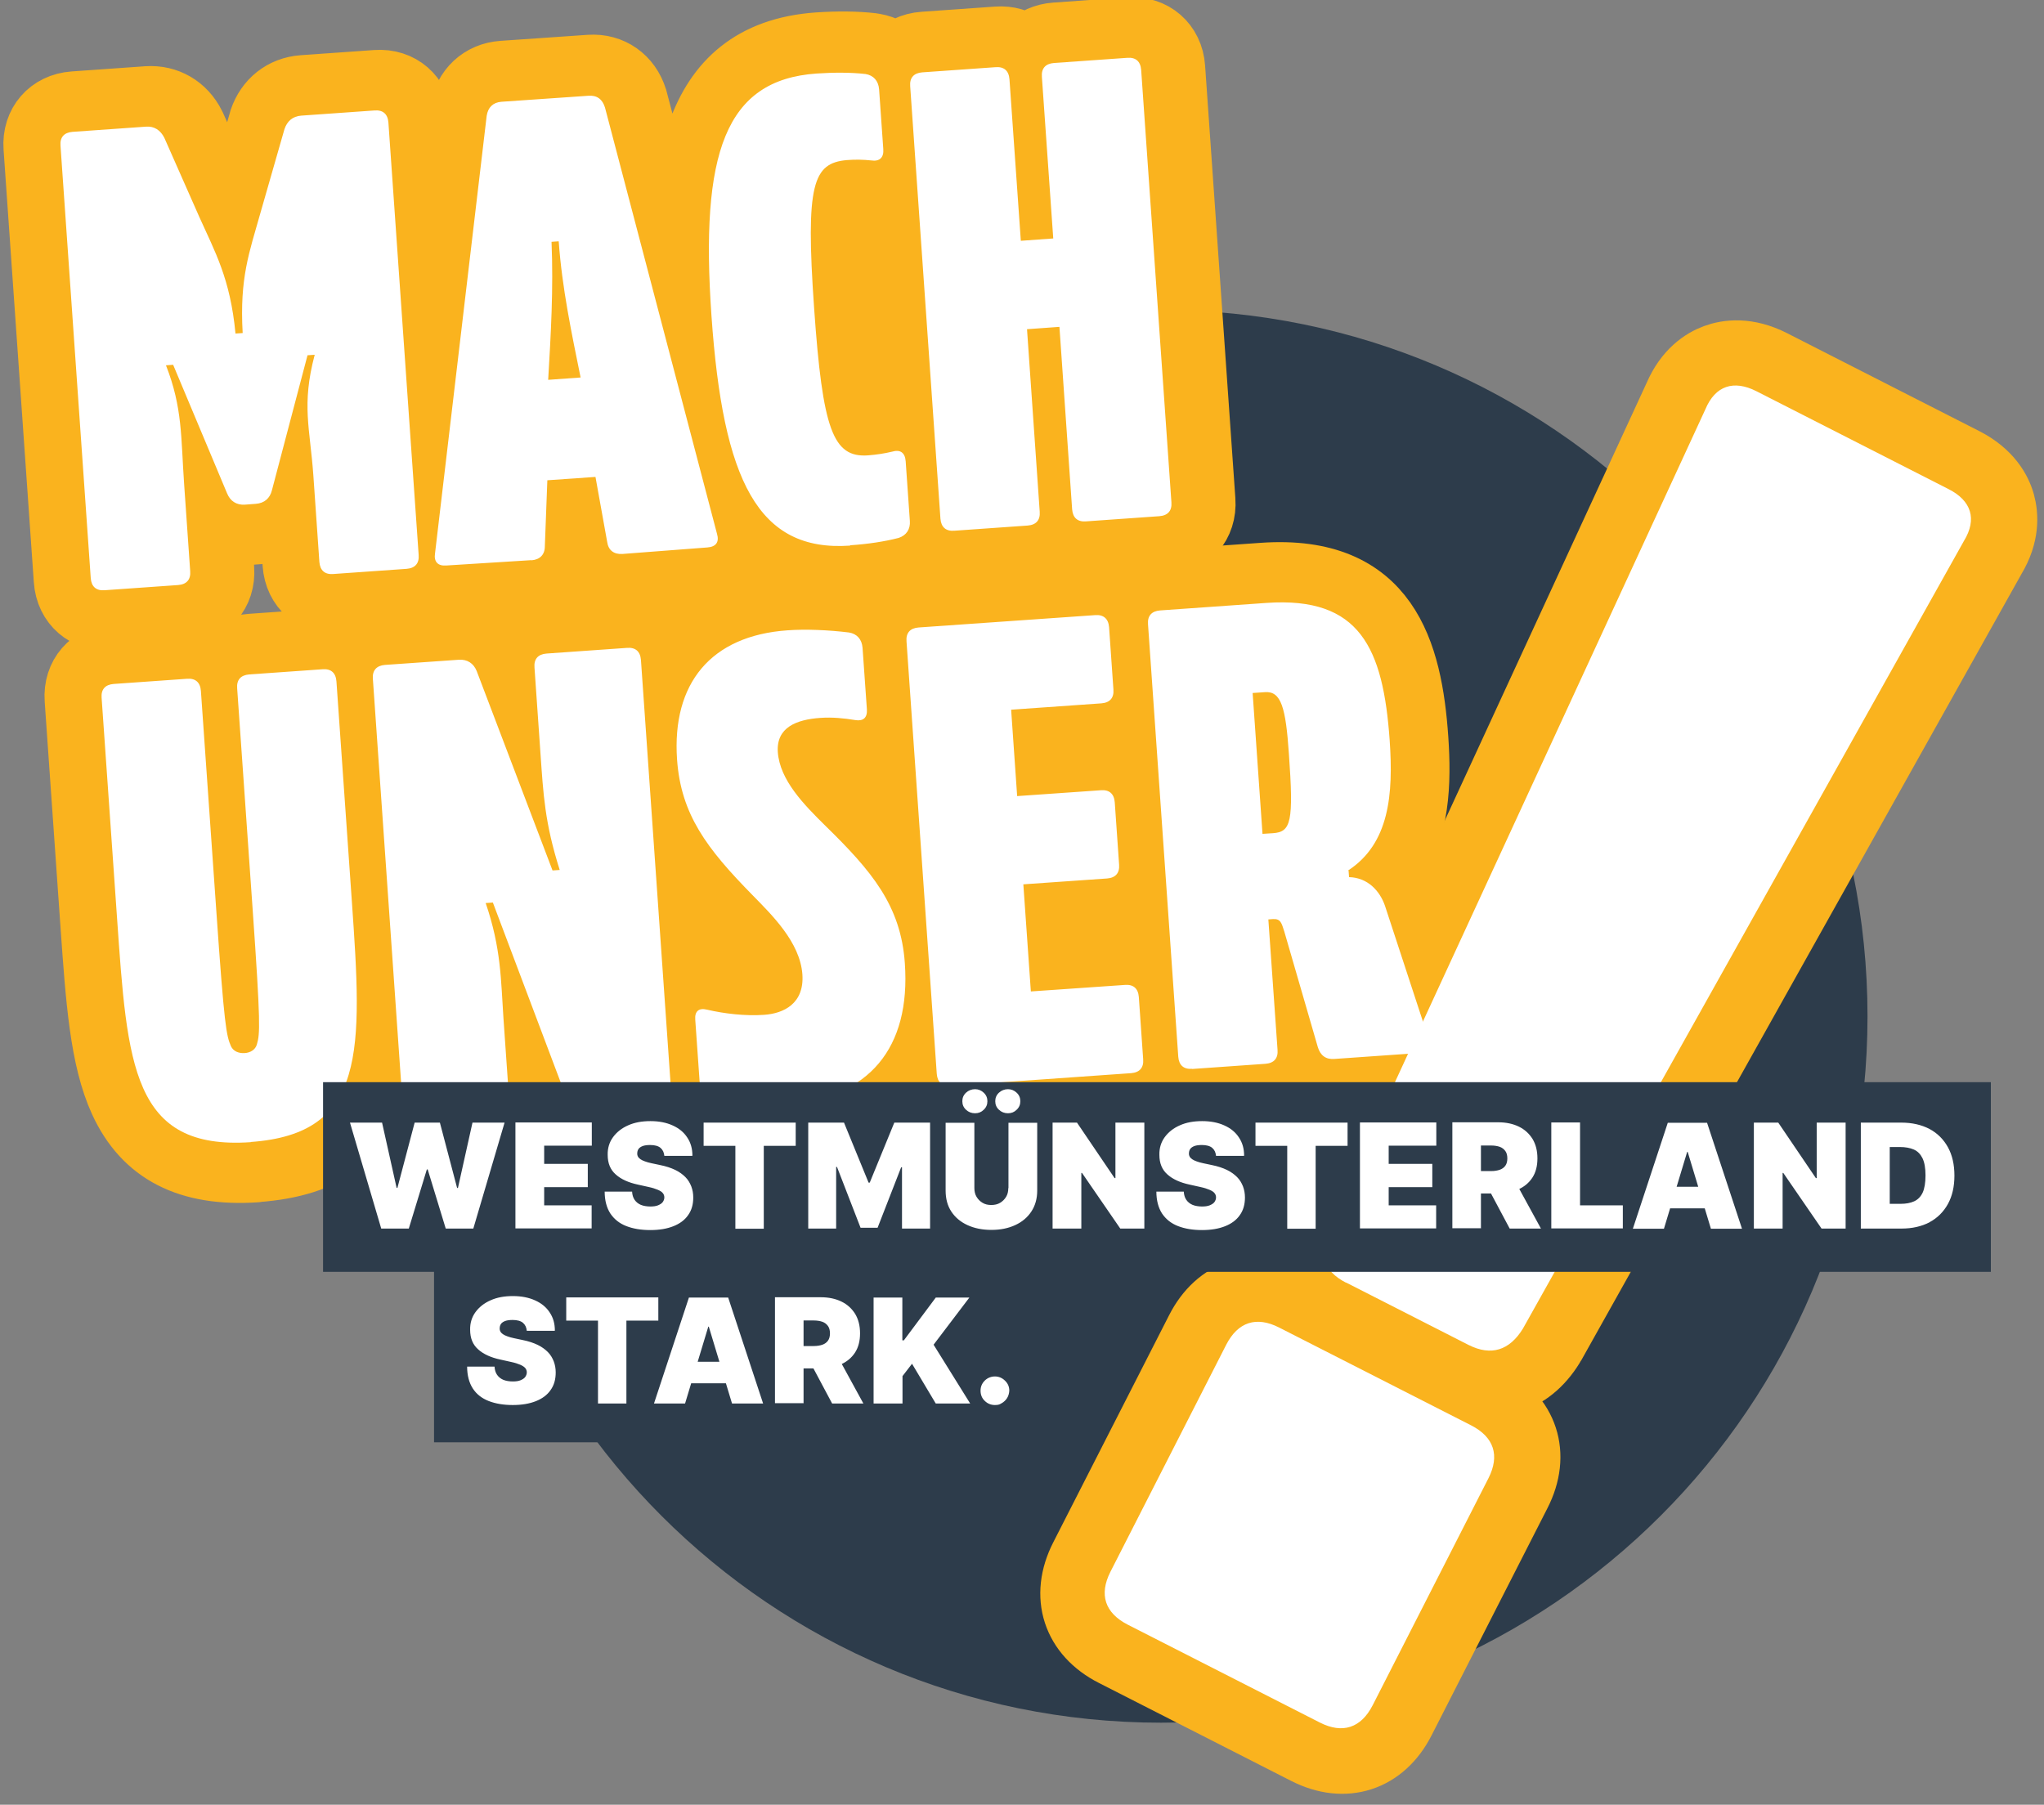 <?xml version="1.0" encoding="UTF-8"?>
<svg id="Ebene_1" xmlns="http://www.w3.org/2000/svg" version="1.1" viewBox="0 0 1223 1080">
  <rect x="0" y="0" width="1223" height="1080" fill="#808080" stroke="none"/>
  <!-- Generator: Adobe Illustrator 29.4.0, SVG Export Plug-In . SVG Version: 2.1.0 Build 152)  -->
  <defs>
    <style>
      .st0 {
        fill: #2d3c4b;
      }

      .st1 {
        stroke-width: 39.1px;
      }

      .st1, .st2 {
        fill: none;
        stroke: #fab31e;
        stroke-linejoin: round;
      }

      .st2 {
        stroke-width: 36.2px;
      }

      .st3 {
        fill: #fff;
      }

      .st4 {
        fill: #fab31e;
      }
    </style>
  </defs>
  <path class="st0" d="M694.7,1030.9c233.4,0,422.7-189.2,422.7-422.7s-189.2-422.7-422.7-422.7-422.7,189.2-422.7,422.7,189.2,422.7,422.7,422.7h0Z"/>
  <path class="st4" d="M153.3,701.3c88.4-6.2,83.5-75.7,77.4-163.7l-9.2-131.3c-1-15-12.7-25.1-27.6-24l-43.9,3.1c-7.6.5-13.9,3.7-18.1,8.7-4.9-4.3-11.6-6.7-19.2-6.1l-43.9,3.1c-15,1-25.1,12.7-24,27.6l9.2,131.3.2,2.8c3.2,45.2,5.6,80.9,17.4,106.6,14.3,31.1,41,44.8,81.8,42h0ZM252,690.1l48.2-3.4c12.9-.9,22.1-9.6,23.8-21.5,0,0,0,0,0,0,4.9,11.9,15.9,18.7,28.6,17.8l44.3-3.1c15-1,25.1-12.7,24-27.6l-18.1-258.8c-1-15-12.7-25.1-27.6-24l-48.2,3.4c-12.9.9-22.1,9.6-23.8,21.5h0c-4.9-11.9-15.9-18.8-28.6-17.9l-44.3,3.1c-15,1-25.1,12.7-24,27.6l18.1,258.8c1,15,12.7,25.1,27.6,24h0ZM472.6,678.6c59-4.1,91.7-42.8,87.4-103.5-2.9-42-24.7-66.4-52.9-93.9-8.7-8.6-22-21.6-23-32,1.3-.5,3.9-1.2,8.7-1.6,4.7-.3,10.1,0,16.6,1.1,10.5,1.9,17.3-2.6,20.4-5.4,3.1-2.8,8.3-9.2,7.5-20.1l-2.6-36.9c-.9-13.3-9.9-23.5-23-25.8-.3,0-.6-.1-1-.1-14-1.7-28.7-2.2-40.3-1.4-55,3.8-86.7,40.8-82.8,96.6,2.9,41.3,24.5,66.4,50.3,92.6l2.1,2.2c9.2,9.4,21.8,22.3,22.6,33.9.1,2.1-.2,3.1-.3,3.3-.2.2-2,1.3-5.8,1.6-8.5.6-19-.4-28.8-2.6-10.5-2.7-17.7,1.5-21.1,4.3-3.4,2.8-8.9,9.2-8.1,20.5l2.6,36.9c.9,12.8,9.4,23.1,21.7,26.2,14.9,3.8,32.6,5.3,49.8,4.1h0ZM569.8,667.9l108-7.6c15-1,25.1-12.7,24-27.6l-2.6-37.3c-1-15-12.7-25.1-27.6-24-12.8.9-25.5,1.8-38.3,2.7-.7-9.3-1.3-18.7-2-28,10.7-.7,21.4-1.5,32.1-2.2,15-1,25.1-12.7,24-27.6l-2.6-37.3c-1-15-12.7-25.1-27.6-24-10.7.7-21.4,1.5-32.1,2.2-.4-5.2-.7-10.4-1.1-15.6l35.9-2.5c15-1,25.1-12.7,24-27.6l-2.6-37.3c-1-15-12.7-25.1-27.6-24l-105.7,7.4c-15,1-25.1,12.7-24,27.6l18.1,258.8c1,15,12.7,25.1,27.6,24h0ZM713.5,657.8l43.9-3.1c8.6-.6,15.5-4.7,19.7-10.8,5.4,5.6,13,8.5,21.5,7.9l51.3-3.6c10.9-.8,16.5-6.7,18.8-10.2,2.4-3.5,5.8-10.9,2.4-21.2l-26.3-80.2c-2.4-7.1-6.1-13.1-10.9-17.9,15.6-21.7,16.4-50.3,14.6-76.7-3.6-52-17.5-104.4-93-99.1l-63.7,4.5c-15,1-25.1,12.7-24,27.6l18.1,258.8c1,15,12.7,25.1,27.6,24h0Z"/>
  <path class="st2" d="M153.3,701.3c88.4-6.2,83.5-75.7,77.4-163.7l-9.2-131.3c-1-15-12.7-25.1-27.6-24l-43.9,3.1c-7.6.5-13.9,3.7-18.1,8.7-4.9-4.3-11.6-6.7-19.2-6.1l-43.9,3.1c-15,1-25.1,12.7-24,27.6l9.2,131.3.2,2.8c3.2,45.2,5.6,80.9,17.4,106.6,14.3,31.1,41,44.8,81.8,42h0ZM252,690.1l48.2-3.4c12.9-.9,22.1-9.6,23.8-21.5,0,0,0,0,0,0,4.9,11.9,15.9,18.7,28.6,17.8l44.3-3.1c15-1,25.1-12.7,24-27.6l-18.1-258.8c-1-15-12.7-25.1-27.6-24l-48.2,3.4c-12.9.9-22.1,9.6-23.8,21.5h0c-4.9-11.9-15.9-18.8-28.6-17.9l-44.3,3.1c-15,1-25.1,12.7-24,27.6l18.1,258.8c1,15,12.7,25.1,27.6,24h0ZM472.6,678.6c59-4.1,91.7-42.8,87.4-103.5-2.9-42-24.7-66.4-52.9-93.9-8.7-8.6-22-21.6-23-32,1.3-.5,3.9-1.2,8.7-1.6,4.7-.3,10.1,0,16.6,1.1,10.5,1.9,17.3-2.6,20.4-5.4,3.1-2.8,8.3-9.2,7.5-20.1l-2.6-36.9c-.9-13.3-9.9-23.5-23-25.8-.3,0-.6-.1-1-.1-14-1.7-28.7-2.2-40.3-1.4-55,3.8-86.7,40.8-82.8,96.6,2.9,41.3,24.5,66.4,50.3,92.6l2.1,2.2c9.2,9.4,21.8,22.3,22.6,33.9.1,2.1-.2,3.1-.3,3.3-.2.2-2,1.3-5.8,1.6-8.5.6-19-.4-28.8-2.6-10.5-2.7-17.7,1.5-21.1,4.3-3.4,2.8-8.9,9.2-8.1,20.5l2.6,36.9c.9,12.8,9.4,23.1,21.7,26.2,14.9,3.8,32.6,5.3,49.8,4.1h0ZM569.8,667.9l108-7.6c15-1,25.1-12.7,24-27.6l-2.6-37.3c-1-15-12.7-25.1-27.6-24-12.8.9-25.5,1.8-38.3,2.7-.7-9.3-1.3-18.7-2-28,10.7-.7,21.4-1.5,32.1-2.2,15-1,25.1-12.7,24-27.6l-2.6-37.3c-1-15-12.7-25.1-27.6-24-10.7.7-21.4,1.5-32.1,2.2-.4-5.2-.7-10.4-1.1-15.6l35.9-2.5c15-1,25.1-12.7,24-27.6l-2.6-37.3c-1-15-12.7-25.1-27.6-24l-105.7,7.4c-15,1-25.1,12.7-24,27.6l18.1,258.8c1,15,12.7,25.1,27.6,24h0ZM713.5,657.8l43.9-3.1c8.6-.6,15.5-4.7,19.7-10.8,5.4,5.6,13,8.5,21.5,7.9l51.3-3.6c10.9-.8,16.5-6.7,18.8-10.2,2.4-3.5,5.8-10.9,2.4-21.2l-26.3-80.2c-2.4-7.1-6.1-13.1-10.9-17.9,15.6-21.7,16.4-50.3,14.6-76.7-3.6-52-17.5-104.4-93-99.1l-63.7,4.5c-15,1-25.1,12.7-24,27.6l18.1,258.8c1,15,12.7,25.1,27.6,24h0Z"/>
  <path class="st4" d="M66.1,371l43.9-3.1c15-1,25.1-12.7,24-27.6-.6-8.3-1.2-16.6-1.7-24.8,5,3.3,11.1,4.9,17.7,4.4l6.6-.5c6.6-.5,12.4-2.9,16.9-6.8.6,8.3,1.2,16.6,1.7,24.9,1,15,12.7,25.1,27.6,24l43.9-3.1c15-1,25.1-12.7,24-27.6l-18.1-258.8c-1-15-12.7-25.1-27.6-24l-43.9,3.1c-12.2.9-21.9,8.5-25.9,20.4,0,.3-.2.5-.2.8l-14.5,50.2c-.3,1.2-.7,2.3-1,3.5-.5-1.2-1.1-2.4-1.6-3.6l-20.9-47.3c-.1-.3-.2-.5-.4-.8-5.6-11.2-16.3-17.4-28.5-16.6l-43.9,3.1c-15,1-25.1,12.7-24,27.6l18.1,258.8c1,15,12.7,25.1,27.6,24h0ZM321.4,353.2c14.4-1,24.6-11.7,24.8-26l.2-6.2c.4,2,.7,4.1,1.1,6.1,2.2,14.1,13.8,23.2,28.2,22.2l51-4c8-.6,14.7-4.2,18.8-10.2,2.4-3.4,5.8-10.7,2.9-20.9-22.3-84.9-44.6-169.8-67-254.7,0-.2-.1-.5-.2-.7-4-13-15.1-20.8-28.4-19.9l-52.1,3.6c-13.3.9-23.3,10.2-25.4,23.7,0,.2,0,.5,0,.7-10.3,87.2-20.6,174.4-30.9,261.5-1.5,10.5,2.9,17.2,5.7,20.3,4.9,5.4,12.1,8,20.2,7.5l50.8-3.2h.1ZM512.1,344.1c11.7-.8,22.9-2.5,32.2-4.9.4,0,.8-.2,1.1-.3,12.6-4.1,20.1-15.4,19.2-28.7l-2.5-35.7c-.6-8.1-4.2-14.8-10.2-19-3.4-2.3-10.6-5.8-20.7-2.9-3.6.8-7.1,1.4-10.9,1.6-.9,0-1.4,0-1.8,0-4.5-5.4-8.3-29.5-11.2-71.5-2.8-39.5-2.5-62.6.7-68.8.5-.1,1.2-.2,2.4-.4,3.5-.2,7.1-.2,10.7.1,10.4,1.4,17-3,20.1-5.8,5.4-4.9,8-12.1,7.5-20.2l-2.5-35.7c-.9-13.3-9.9-23.5-23-25.8-.4,0-.8-.1-1.2-.2-9.6-1.1-20.8-1.2-32.6-.4-79.7,5.6-85.4,82.3-79.7,164.3,5.8,83.4,22.3,159.9,102.3,154.3h0ZM574.4,335.5l43.9-3.1c6.9-.5,12.8-3.2,17-7.5,4.8,3.7,11,5.6,17.9,5.1l43.9-3.1c15-1,25.1-12.7,24-27.6l-18.1-258.8c-1-15-12.7-25.1-27.6-24l-43.9,3.1c-6.9.5-12.8,3.2-17,7.5-4.8-3.7-11-5.6-17.9-5.1l-43.9,3.1c-15,1-25.1,12.7-24,27.6l18.1,258.8c1,15,12.7,25.1,27.6,24h0Z"/>
  <path class="st2" d="M66.1,371l43.9-3.1c15-1,25.1-12.7,24-27.6-.6-8.3-1.2-16.6-1.7-24.8,5,3.3,11.1,4.9,17.7,4.4l6.6-.5c6.6-.5,12.4-2.9,16.9-6.8.6,8.3,1.2,16.6,1.7,24.9,1,15,12.7,25.1,27.6,24l43.9-3.1c15-1,25.1-12.7,24-27.6l-18.1-258.8c-1-15-12.7-25.1-27.6-24l-43.9,3.1c-12.2.9-21.9,8.5-25.9,20.4,0,.3-.2.5-.2.8l-14.5,50.2c-.3,1.2-.7,2.3-1,3.5-.5-1.2-1.1-2.4-1.6-3.6l-20.9-47.3c-.1-.3-.2-.5-.4-.8-5.6-11.2-16.3-17.4-28.5-16.6l-43.9,3.1c-15,1-25.1,12.7-24,27.6l18.1,258.8c1,15,12.7,25.1,27.6,24h0ZM321.4,353.2c14.4-1,24.6-11.7,24.8-26l.2-6.2c.4,2,.7,4.1,1.1,6.1,2.2,14.1,13.8,23.2,28.2,22.2l51-4c8-.6,14.7-4.2,18.8-10.2,2.4-3.4,5.8-10.7,2.9-20.9-22.3-84.9-44.6-169.8-67-254.7,0-.2-.1-.5-.2-.7-4-13-15.1-20.8-28.4-19.9l-52.1,3.6c-13.3.9-23.3,10.2-25.4,23.7,0,.2,0,.5,0,.7-10.3,87.2-20.6,174.4-30.9,261.5-1.5,10.5,2.9,17.2,5.7,20.3,4.9,5.4,12.1,8,20.2,7.5l50.8-3.2h.1ZM512.1,344.1c11.7-.8,22.9-2.5,32.2-4.9.4,0,.8-.2,1.1-.3,12.6-4.1,20.1-15.4,19.2-28.7l-2.5-35.7c-.6-8.1-4.2-14.8-10.2-19-3.4-2.3-10.6-5.8-20.7-2.9-3.6.8-7.1,1.4-10.9,1.6-.9,0-1.4,0-1.8,0-4.5-5.4-8.3-29.5-11.2-71.5-2.8-39.5-2.5-62.6.7-68.8.5-.1,1.2-.2,2.4-.4,3.5-.2,7.1-.2,10.7.1,10.4,1.4,17-3,20.1-5.8,5.4-4.9,8-12.1,7.5-20.2l-2.5-35.7c-.9-13.3-9.9-23.5-23-25.8-.4,0-.8-.1-1.2-.2-9.6-1.1-20.8-1.2-32.6-.4-79.7,5.6-85.4,82.3-79.7,164.3,5.8,83.4,22.3,159.9,102.3,154.3h0ZM574.4,335.5l43.9-3.1c6.9-.5,12.8-3.2,17-7.5,4.8,3.7,11,5.6,17.9,5.1l43.9-3.1c15-1,25.1-12.7,24-27.6l-18.1-258.8c-1-15-12.7-25.1-27.6-24l-43.9,3.1c-6.9.5-12.8,3.2-17,7.5-4.8-3.7-11-5.6-17.9-5.1l-43.9,3.1c-15,1-25.1,12.7-24,27.6l18.1,258.8c1,15,12.7,25.1,27.6,24h0Z"/>
  <path class="st4" d="M797.1,785l73.2,37.3c22.5,11.5,44.8,5,58.2-16.9.1-.2.3-.4.4-.6,87.9-157,175.8-314.1,263.7-471.1,8.3-13.8,7.5-25.3,5.5-32.7-2.1-7.5-7.8-18-22.7-25.6l-115-58.6c-14.9-7.6-26.8-6-34.1-3.3-7.1,2.6-16.9,8.9-23.2,23.6-75.4,163.4-150.7,326.9-226.1,490.3-.1.2-.2.4-.3.7-9.9,23.7-2,45.5,20.5,57h0ZM666.4,989.7l115,58.6c23.3,11.9,46,4.5,57.8-18.8l69.3-135.9c11.9-23.3,4.5-46-18.8-57.8l-115-58.6c-23.3-11.9-46-4.5-57.8,18.8l-69.3,135.9c-11.9,23.3-4.5,46,18.8,57.8h0Z"/>
  <path class="st1" d="M797.1,785l73.2,37.3c22.5,11.5,44.8,5,58.2-16.9.1-.2.3-.4.4-.6,87.9-157,175.8-314.1,263.7-471.1,8.3-13.8,7.5-25.3,5.5-32.7-2.1-7.5-7.8-18-22.7-25.6l-115-58.6c-14.9-7.6-26.8-6-34.1-3.3-7.1,2.6-16.9,8.9-23.2,23.6-75.4,163.4-150.7,326.9-226.1,490.3-.1.2-.2.4-.3.7-9.9,23.7-2,45.5,20.5,57h0ZM666.4,989.7l115,58.6c23.3,11.9,46,4.5,57.8-18.8l69.3-135.9c11.9-23.3,4.5-46-18.8-57.8l-115-58.6c-23.3-11.9-46-4.5-57.8,18.8l-69.3,135.9c-11.9,23.3-4.5,46,18.8,57.8h0Z"/>
  <path class="st3" d="M805.4,767.5l73.2,37.3c13.6,6.9,24.6,3.3,32.6-9.7l263.9-471.4c8-13.1,4.4-24.1-9.2-31l-115-58.6c-13.6-6.9-24.6-3.3-30.5,10.8l-226.3,490.6c-5.9,14.1-2.3,25.2,11.3,32.1h0ZM674.7,972.2l115,58.6c13.6,6.9,24.6,3.3,31.6-10.3l69.3-135.9c6.9-13.6,3.3-24.6-10.3-31.6l-115-58.6c-13.6-6.9-24.6-3.3-31.6,10.3l-69.3,135.9c-6.9,13.6-3.3,24.6,10.3,31.6h0Z"/>
  <path class="st3" d="M149.9,683.4c69.6-4.9,66.9-54.7,60.6-144.4l-9.2-131.3c-.4-5.1-3.3-7.6-8.3-7.2l-43.9,3.1c-5.1.4-7.6,3.3-7.2,8.3l9.2,131.3c4.9,69.6,4.5,75.4,2.6,81.8-.9,3.2-3.9,5-7.4,5.2-3.5.2-6.7-1.1-8.1-4.1-2.8-6.4-4-12.2-8.8-81.4l-9.2-131.3c-.4-5.1-3.3-7.6-8.3-7.2l-43.9,3.1c-5.1.4-7.6,3.3-7.2,8.3l9.2,131.3c6.2,88.6,9,139.5,80.1,134.6h0ZM249.4,672.2l48.2-3.4c5.1-.4,7.6-3.3,7.2-8.3l-3.6-51.7c-1.5-22.1-1.3-41.3-10.6-68.4l4.3-.3,44.6,118.3c1.9,4.6,5.6,7,10.6,6.7l44.3-3.1c5.1-.4,7.6-3.3,7.2-8.3l-18.1-258.8c-.4-5.1-3.3-7.6-8.3-7.2l-48.2,3.4c-5.1.4-7.6,3.3-7.2,8.3l3.6,51.7c1.7,24.1,2.5,41.2,11.5,69.5l-4.3.3-45.4-119.4c-1.9-4.6-5.6-7-10.6-6.7l-44.3,3.1c-5,.4-7.6,3.3-7.2,8.3l18.1,258.8c.4,5,3.3,7.6,8.3,7.2h0ZM470.8,660.6c49-3.4,74.2-33.3,70.6-84.2-2.4-34.6-19.9-55.2-47.5-82.2-13-12.8-27.3-27.4-28.5-44.1-1-14.8,11.1-19.5,25.5-20.5,7-.5,14.1.2,20.8,1.3,4.7.8,7.3-1.3,7-6.3l-2.6-36.9c-.4-5.1-3.3-8.4-8.1-9.2-12.2-1.5-25.9-2.1-36.8-1.3-45.9,3.2-69.2,31.8-66.1,77.2,2.3,33,17.8,53.4,45.1,81.2,11.4,11.7,28.5,28.1,29.9,47.5,1.2,17.5-11.2,23.4-22.9,24.2-11.3.8-23.9-.7-34.2-3.1-4.8-1.2-7.4.9-7,6l2.6,36.9c.4,5,3.3,8.7,8.1,10,13.1,3.4,28.8,4.6,44,3.6h0ZM568.8,649.8l108-7.6c5.1-.4,7.6-3.3,7.2-8.3l-2.6-37.3c-.4-5.1-3.3-7.6-8.3-7.2l-56.3,3.9-4.5-64.1,50.1-3.5c5.1-.4,7.6-3.3,7.2-8.3l-2.6-37.3c-.4-5.1-3.3-7.6-8.3-7.2l-50.1,3.5-3.6-51.7,54-3.8c5.1-.4,7.6-3.3,7.2-8.3l-2.6-37.3c-.4-5-3.3-7.6-8.3-7.2l-105.7,7.4c-5.1.4-7.6,3.3-7.2,8.3l18.1,258.8c.4,5.1,3.3,7.6,8.3,7.2h0ZM713.3,639.7l43.9-3.1c5.1-.4,7.6-3.3,7.2-8.3l-5.5-78.1,2.7-.2c4.7-.3,5.2,2.4,6.8,7.3l20.1,69.3c1.5,5,4.8,7.5,9.9,7.1l51.3-3.6c5.1-.4,6.8-3.2,5.3-7.8l-26.3-80.2c-3-8.8-10.2-16.9-21.5-17.2l-.3-3.9h-.4c25-16.2,27.2-46,25-77.9-3.9-55.2-17.7-86.2-73.7-82.3l-63.7,4.5c-5.1.4-7.6,3.3-7.2,8.3l18.1,258.8c.4,5.1,3.3,7.6,8.3,7.2h0ZM755.4,499l-5.9-84.3,7.4-.5c9.7-.7,12.4,9.3,14.3,36.9,2.9,40.8,1.3,46.8-9.6,47.5l-6.2.4h0Z"/>
  <path class="st3" d="M62.7,353.2l43.9-3.1c5.1-.4,7.6-3.3,7.2-8.3l-3.6-51.7c-2-28.4-.9-46-10.9-71.5l4.3-.3,32.3,77c1.9,4.6,5.6,7,10.6,6.7l6.6-.5c5.1-.4,8.4-3.3,9.6-8.1l21.3-80.8,4.3-.3c-8,30.2-2.8,43.9-.8,72.3l3.6,51.7c.4,5.1,3.3,7.6,8.3,7.2l43.9-3.1c5.1-.4,7.6-3.3,7.2-8.3l-18.1-258.8c-.4-5.1-3.3-7.6-8.3-7.2l-43.9,3.1c-5.1.4-8.4,3.3-10,8.1l-14.4,50.2c-6.6,23.5-12.5,38.7-10.6,71.8l-4.3.3c-3.1-33-12.4-49.1-21.7-69.9l-20.9-47.3c-2.3-4.5-6-7-11-6.6l-43.9,3.1c-5.1.4-7.6,3.3-7.2,8.3l18.1,258.8c.4,5.1,3.3,7.6,8.3,7.2h0ZM318,335.3c5-.4,8-3.3,8-8.4l1.5-39.5,28.8-2,7,38.9c.7,5,4,7.5,9.1,7.2l50.9-3.9c5.1-.4,7.2-3.2,5.7-8.2l-67-255c-1.5-5-4.8-7.5-9.9-7.1l-52.1,3.6c-5,.4-8,3.3-8.8,8.4l-30.9,261.8c-.8,5.1,1.7,7.7,6.8,7.3l50.9-3.2h0ZM328,227.2c1.6-27.1,3.2-54.5,2-82.5l4.3-.3c2,28,7.7,54.9,13.1,81.5l-19.4,1.4h0ZM508.7,326.3c10.5-.7,20.5-2.2,29-4.4,4.6-1.5,7.1-5.2,6.7-10.2l-2.5-35.7c-.4-5.1-3.2-7.2-8.2-5.7-4.6,1.1-9.2,1.8-14.3,2.2-21,1.5-27.2-15.3-32.3-88.3-5.2-74.2-.6-86.6,19.6-88.4,5.1-.4,9.7-.3,14.5.2,5.1.8,7.7-1.7,7.3-6.8l-2.5-35.7c-.4-5.1-3.3-8.4-8.1-9.2-8.7-1-18.8-1-29.3-.3-54.8,3.8-69.7,47.8-62.9,145,6.9,98.7,27.8,141.4,83,137.5h0ZM571,317.6l43.9-3.1c5.1-.4,7.6-3.3,7.2-8.3l-7.6-109.2,19.4-1.4,7.6,109.2c.4,5.1,3.3,7.6,8.3,7.2l43.9-3.1c5.1-.4,7.6-3.3,7.2-8.3l-18.1-258.8c-.4-5.1-3.3-7.6-8.3-7.2l-43.9,3.1c-5.1.4-7.6,3.3-7.2,8.3l6.8,96.7-19.4,1.4-6.8-96.7c-.4-5.1-3.3-7.6-8.3-7.2l-43.9,3.1c-5.1.4-7.6,3.3-7.2,8.3l18.1,258.8c.4,5.1,3.3,7.6,8.3,7.2h0Z"/>
  <polygon class="st0" points="193.3 647.6 193.3 761.1 1191.2 761.1 1191.2 647.6 193.3 647.6 193.3 647.6"/>
  <polygon class="st0" points="259.7 749.5 259.7 863.1 624.4 863.1 624.4 749.5 259.7 749.5 259.7 749.5"/>
  <path class="st3" d="M332,796.3c0-4.2-1-7.8-3.1-10.9-2-3.1-4.9-5.5-8.7-7.2-3.7-1.7-8.2-2.6-13.3-2.6s-9.5.8-13.3,2.5c-3.9,1.7-6.9,4.1-9.1,7.1-2.2,3-3.3,6.6-3.2,10.6,0,5,1.6,8.9,4.8,11.7,3.2,2.9,7.7,4.9,13.3,6.1l6.3,1.4c2.4.5,4.2,1.1,5.6,1.7,1.4.6,2.4,1.3,3,2,.6.7.9,1.6.9,2.6,0,1-.4,2-1,2.8s-1.6,1.4-2.8,1.9c-1.2.5-2.8.7-4.6.7s-4.1-.3-5.7-1-2.8-1.7-3.7-3c-.9-1.3-1.4-3-1.5-4.9h-16.4c0,5.3,1.2,9.7,3.4,13.1s5.4,5.9,9.5,7.5c4.1,1.6,8.9,2.4,14.4,2.4s10-.8,13.8-2.3c3.8-1.5,6.8-3.7,8.8-6.6,2.1-2.9,3.1-6.4,3.1-10.6,0-2.4-.4-4.6-1.2-6.7-.8-2-1.9-3.9-3.5-5.5-1.6-1.6-3.6-3.1-6.1-4.3-2.5-1.2-5.5-2.2-9-2.9l-5.2-1.1c-1.5-.3-2.8-.7-3.9-1.1-1.1-.4-2-.8-2.7-1.3-.7-.5-1.2-1-1.5-1.6-.3-.6-.5-1.3-.4-2.1,0-.9.3-1.8.8-2.5.5-.7,1.4-1.3,2.5-1.7,1.1-.4,2.6-.6,4.4-.6,2.8,0,4.9.6,6.2,1.7,1.4,1.2,2.1,2.8,2.3,4.8h16.5ZM357.8,790.3v49.6h17v-49.6h19.1v-13.9h-55.1v13.9h19.1ZM423.6,793.9h.5l13.9,46h18.6l-20.9-63.4h-23.5l-20.9,63.4h18.6l13.9-46h0ZM406.2,827.8h34.9v-12.9h-34.9v12.9h0ZM480.8,839.9v-49.7h6.1c2,0,3.8.3,5.2.8,1.4.5,2.5,1.4,3.3,2.5.8,1.1,1.2,2.6,1.2,4.4s-.4,3.3-1.2,4.4c-.8,1.1-1.9,1.9-3.3,2.4-1.4.5-3.2.8-5.2.8h-12.9v13.4h16.4c4.8,0,9.1-.8,12.7-2.4,3.6-1.6,6.4-3.9,8.5-7.1,2-3.1,3-6.9,3-11.5s-1-8.4-2.9-11.6c-2-3.2-4.7-5.7-8.2-7.4-3.5-1.7-7.6-2.6-12.4-2.6h-27.4v63.4h17.2ZM482.4,810.8l15.5,29.1h18.7l-15.9-29.1h-18.3ZM540,839.9v-16.4l5.7-7.4,14.2,23.8h20.6l-21.9-35.2,21.4-28.2h-20.1l-19.1,25.6h-.9v-25.6h-17.2v63.4h17.2ZM599.4,839.7c1.3-.8,2.4-1.8,3.2-3.1.8-1.3,1.2-2.8,1.3-4.4,0-2.4-.9-4.4-2.6-6-1.7-1.7-3.8-2.5-6-2.5s-4.4.8-6.1,2.5c-1.7,1.7-2.5,3.7-2.5,6,0,2.4.8,4.5,2.5,6.1,1.7,1.7,3.8,2.5,6.1,2.5s2.9-.4,4.2-1.2h0Z"/>
  <path class="st3" d="M244.6,735.2l10.8-35.4h.5l10.8,35.4h16.5l18.7-63.4h-19.2l-8.7,39.1h-.5l-10.3-39.1h-15.1l-10.3,39h-.5l-8.7-39h-19.2l18.7,63.4h16.5ZM354,735.2v-13.9h-28.4v-10.9h26.1v-13.9h-26.1v-10.9h28.5v-13.9h-45.7v63.4h45.6ZM414.3,691.6c0-4.2-1-7.8-3.1-10.9-2-3.1-4.9-5.5-8.7-7.2-3.7-1.7-8.2-2.6-13.3-2.6s-9.5.8-13.3,2.5c-3.9,1.7-6.9,4.1-9.1,7.1-2.2,3-3.3,6.6-3.2,10.6,0,5,1.6,8.9,4.8,11.7,3.2,2.9,7.7,4.9,13.3,6.1l6.3,1.4c2.4.5,4.2,1.1,5.6,1.7,1.4.6,2.4,1.2,3,2,.6.7.9,1.6.9,2.6,0,1-.4,2-1,2.8-.6.8-1.6,1.4-2.8,1.9-1.2.5-2.8.7-4.6.7s-4.1-.3-5.7-1c-1.6-.7-2.8-1.7-3.7-3-.9-1.3-1.4-3-1.5-4.9h-16.4c0,5.3,1.2,9.7,3.4,13.1,2.3,3.4,5.4,5.9,9.5,7.5,4.1,1.6,8.9,2.4,14.4,2.4s10-.8,13.8-2.3c3.8-1.5,6.8-3.7,8.8-6.6,2.1-2.9,3.1-6.4,3.1-10.6,0-2.4-.4-4.6-1.2-6.7-.8-2-1.9-3.9-3.5-5.5-1.6-1.6-3.6-3.1-6.1-4.3-2.5-1.2-5.5-2.2-9-2.9l-5.2-1.1c-1.5-.3-2.8-.7-3.9-1.1-1.1-.4-2-.8-2.7-1.3-.7-.5-1.2-1-1.5-1.6-.3-.6-.5-1.3-.4-2.1,0-.9.3-1.8.8-2.5.5-.7,1.4-1.3,2.5-1.7,1.1-.4,2.6-.6,4.4-.6,2.8,0,4.9.6,6.2,1.7,1.4,1.2,2.1,2.8,2.3,4.8h16.5ZM440,685.7v49.6h17v-49.6h19.1v-13.9h-55.1v13.9h19.1ZM483.5,735.2h16.8v-36.9h.5l14.1,36.4h10.2l14.1-36.2h.5v36.7h16.8v-63.4h-21.4l-14.7,35.9h-.7l-14.7-35.9h-21.4v63.4h0ZM603.3,711c0,2-.4,3.7-1.3,5.2-.9,1.5-2.1,2.7-3.6,3.6-1.5.9-3.3,1.3-5.3,1.3s-3.7-.4-5.2-1.3c-1.5-.9-2.7-2.1-3.6-3.6-.9-1.5-1.3-3.3-1.3-5.2v-39.1h-17.2v40.6c0,4.8,1.1,9,3.4,12.5,2.3,3.5,5.5,6.2,9.6,8.1,4.1,1.9,8.9,2.9,14.4,2.9s10.2-1,14.3-2.9c4.1-1.9,7.3-4.6,9.6-8.1,2.3-3.5,3.5-7.7,3.5-12.5v-40.6h-17.2v39.1h0ZM588.6,664.1c1.5-1.4,2.2-3.1,2.2-5.1s-.7-3.7-2.2-5.1c-1.5-1.4-3.2-2.1-5.2-2.1s-3.9.7-5.4,2.1c-1.5,1.4-2.2,3.1-2.2,5.1s.7,3.7,2.2,5.1c1.5,1.4,3.3,2.1,5.4,2.1s3.8-.7,5.2-2.1h0ZM608.3,664.1c1.5-1.4,2.2-3.1,2.2-5.1s-.7-3.7-2.2-5.1c-1.5-1.4-3.2-2.1-5.2-2.1s-3.9.7-5.4,2.1c-1.5,1.4-2.2,3.1-2.2,5.1s.7,3.7,2.2,5.1c1.5,1.4,3.3,2.1,5.4,2.1s3.8-.7,5.2-2.1h0ZM667.4,671.8v33.2h-.5l-22.5-33.2h-14.6v63.4h17.2v-33.3h.4l22.9,33.3h14.4v-63.4h-17.2ZM744.4,691.6c0-4.2-1-7.8-3.1-10.9-2-3.1-4.9-5.5-8.7-7.2-3.7-1.7-8.2-2.6-13.3-2.6s-9.5.8-13.3,2.5c-3.9,1.7-6.9,4.1-9.1,7.1-2.2,3-3.3,6.6-3.2,10.6,0,5,1.6,8.9,4.8,11.7,3.2,2.9,7.7,4.9,13.3,6.1l6.3,1.4c2.4.5,4.2,1.1,5.6,1.7,1.4.6,2.4,1.2,3,2,.6.7.9,1.6.9,2.6,0,1-.4,2-1,2.8-.6.8-1.6,1.4-2.8,1.9-1.2.5-2.8.7-4.6.7s-4.1-.3-5.7-1c-1.6-.7-2.8-1.7-3.7-3-.9-1.3-1.4-3-1.5-4.9h-16.4c0,5.3,1.2,9.7,3.4,13.1,2.3,3.4,5.4,5.9,9.5,7.5,4.1,1.6,8.9,2.4,14.4,2.4s10-.8,13.8-2.3c3.8-1.5,6.8-3.7,8.8-6.6,2.1-2.9,3.1-6.4,3.1-10.6,0-2.4-.4-4.6-1.2-6.7-.8-2-1.9-3.9-3.5-5.5-1.6-1.6-3.6-3.1-6.1-4.3-2.5-1.2-5.5-2.2-9-2.9l-5.2-1.1c-1.5-.3-2.8-.7-3.9-1.1-1.1-.4-2-.8-2.7-1.3-.7-.5-1.2-1-1.5-1.6-.3-.6-.5-1.3-.4-2.1,0-.9.3-1.8.8-2.5.5-.7,1.4-1.3,2.5-1.7,1.1-.4,2.6-.6,4.4-.6,2.8,0,4.9.6,6.2,1.7,1.4,1.2,2.1,2.8,2.3,4.8h16.5ZM770.2,685.7v49.6h17v-49.6h19.1v-13.9h-55.1v13.9h19.1ZM859.3,735.2v-13.9h-28.4v-10.9h26.1v-13.9h-26.1v-10.9h28.5v-13.9h-45.7v63.4h45.6ZM886.1,735.2v-49.7h6.1c2,0,3.8.3,5.2.8,1.4.5,2.5,1.4,3.3,2.5.8,1.1,1.2,2.6,1.2,4.4s-.4,3.3-1.2,4.4c-.8,1.1-1.9,1.9-3.3,2.4-1.4.5-3.2.8-5.2.8h-12.9v13.4h16.4c4.8,0,9.1-.8,12.7-2.4,3.6-1.6,6.4-3.9,8.5-7.1,2-3.1,3-6.9,3-11.5s-1-8.4-2.9-11.6c-2-3.2-4.7-5.7-8.2-7.4-3.5-1.7-7.6-2.6-12.4-2.6h-27.4v63.4h17.2ZM887.8,706.1l15.5,29.1h18.7l-15.9-29.1h-18.3ZM971,735.2v-13.9h-25.6v-49.6h-17.2v63.4h42.9ZM1009.3,689.3h.5l13.9,46h18.6l-20.9-63.4h-23.5l-20.9,63.4h18.6l13.9-46h0ZM991.9,723.1h34.9v-12.9h-34.9v12.9h0ZM1087,671.8v33.2h-.5l-22.5-33.2h-14.6v63.4h17.2v-33.3h.4l22.9,33.3h14.4v-63.4h-17.2ZM1154.5,731.4c4.7-2.5,8.4-6.2,11-10.9,2.6-4.7,3.9-10.4,3.9-17s-1.3-12.3-3.9-17c-2.6-4.7-6.3-8.4-11-10.9-4.8-2.5-10.4-3.8-16.9-3.8h-24.2v63.4h24.4c6.4,0,12-1.3,16.8-3.8h0ZM1130.6,686.4h6.1c3.3,0,6.1.5,8.4,1.5,2.3,1,4,2.8,5.2,5.2,1.2,2.5,1.8,5.9,1.8,10.3s-.6,7.9-1.7,10.3c-1.2,2.5-2.9,4.2-5.1,5.2-2.2,1-4.9,1.5-8,1.5h-6.6v-34.2h0Z"/>
</svg>